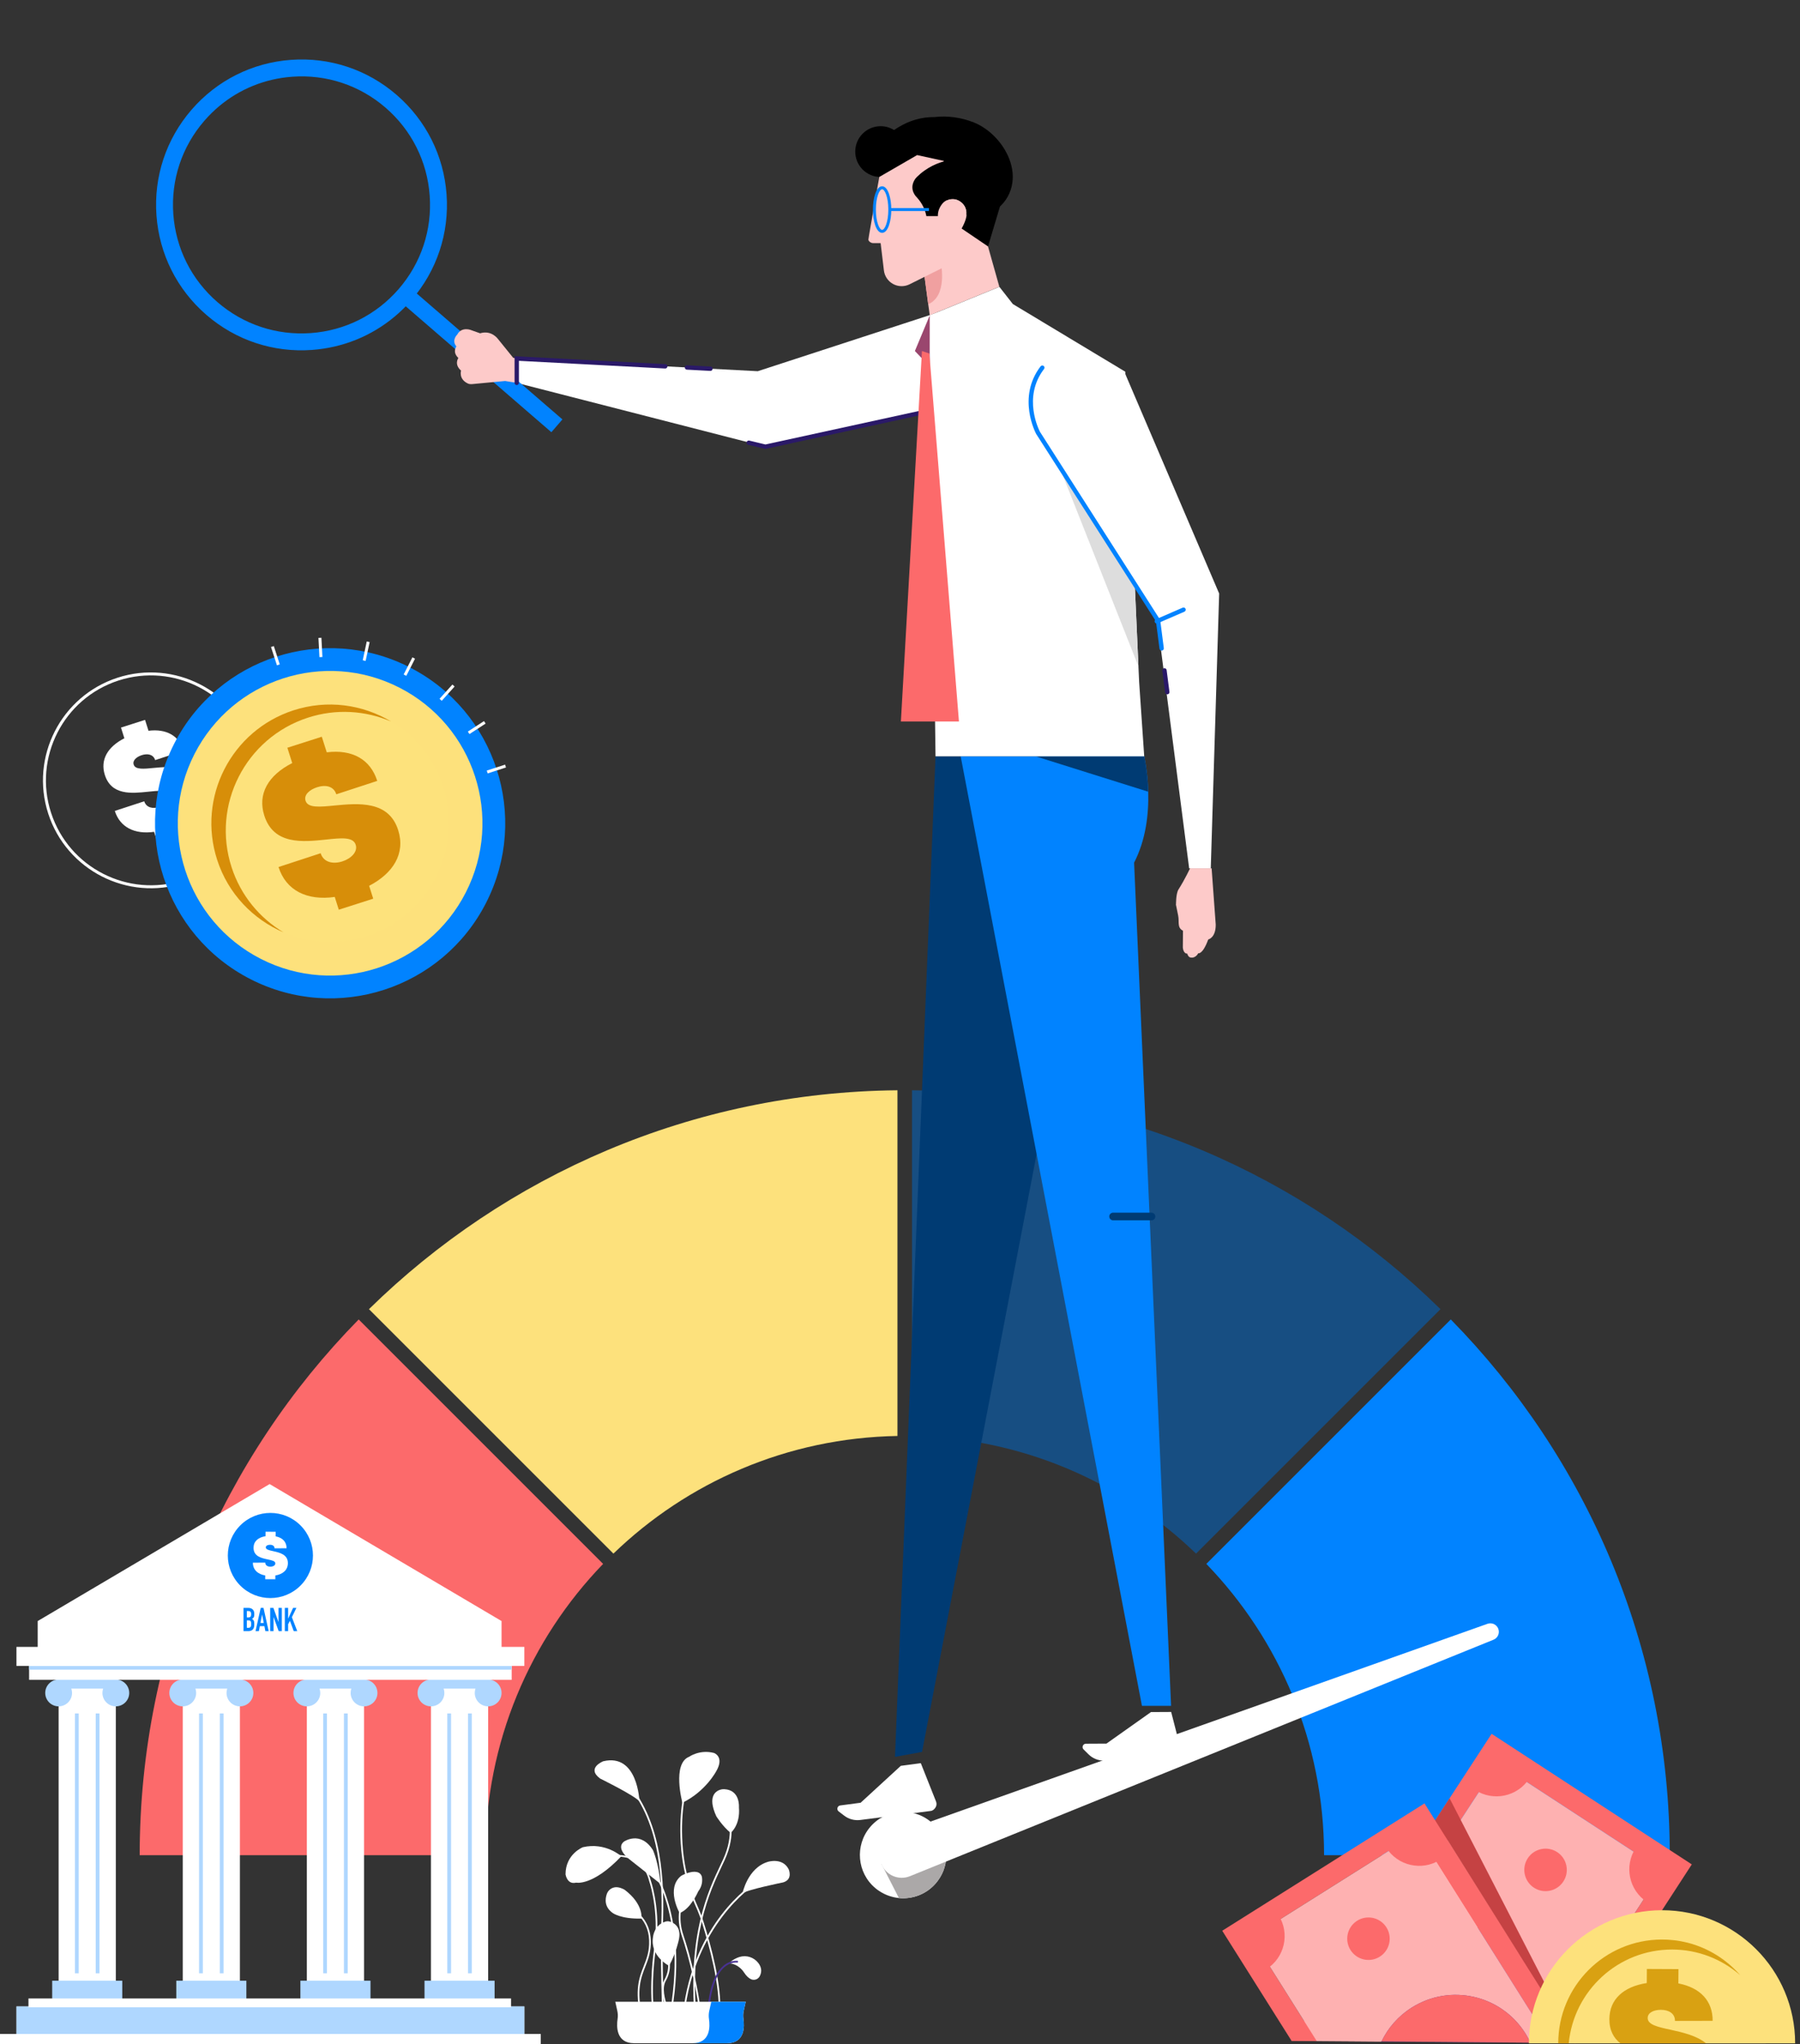 <svg width="354" height="402" viewBox="0 0 354 402" fill="none" xmlns="http://www.w3.org/2000/svg">
<rect x="0" y="0" width="354" height="402" fill="#333333" stroke="none"/>
<path d="M36.226 173.66C25.096 177.274 13.1 171.16 9.486 160.028C5.872 148.897 11.988 136.902 23.117 133.289C34.247 129.675 46.243 135.79 49.857 146.92C53.471 158.05 47.355 170.046 36.226 173.66ZM23.298 133.844C12.474 137.358 6.527 149.025 10.041 159.848C13.555 170.672 25.222 176.619 36.045 173.105C46.869 169.59 52.816 157.924 49.302 147.1C45.788 136.277 34.123 130.329 23.298 133.844Z" fill="white"/>
<path d="M35.032 162.07L35.594 163.839L30.862 165.354L30.305 163.601C26.504 164.141 23.606 162.724 22.578 159.488L28.365 157.593C28.771 158.872 30.092 159.126 31.371 158.708C32.546 158.323 33.494 157.406 33.183 156.428C32.826 155.305 31.137 155.498 29.068 155.72C25.921 156.04 21.911 156.48 20.617 152.404C19.68 149.453 21.143 146.884 24.46 145.201L23.792 143.095L28.524 141.581L29.204 143.722C32.72 143.289 35.204 144.693 36.143 147.65L30.517 149.492C30.157 148.36 29.028 148.144 27.865 148.525C26.866 148.852 26.026 149.547 26.291 150.382C26.613 151.398 28.256 151.233 30.309 151.027C33.521 150.726 37.72 150.323 39.018 154.41C40.044 157.64 38.327 160.351 35.03 162.068L35.032 162.07Z" fill="white"/>
<path d="M95.6 177.553C104.236 160.612 97.504 139.877 80.563 131.241C63.621 122.604 42.887 129.337 34.25 146.278C25.614 163.219 32.346 183.954 49.288 192.59C66.229 201.226 86.963 194.494 95.6 177.553Z" fill="#0183FF"/>
<path d="M91.611 175.519C99.124 160.781 93.267 142.743 78.529 135.23C63.791 127.717 45.753 133.574 38.239 148.312C30.726 163.05 36.583 181.088 51.321 188.601C66.059 196.114 84.097 190.257 91.611 175.519Z" fill="#FDE17C"/>
<path d="M85.731 172.522C91.589 161.031 87.023 146.967 75.532 141.109C64.041 135.251 49.977 139.818 44.119 151.309C38.261 162.8 42.828 176.864 54.318 182.722C65.809 188.579 79.873 184.013 85.731 172.522Z" fill="#FDE27C"/>
<g style="mix-blend-mode:multiply">
<path d="M45.548 170.573C41.565 158.306 48.281 145.132 60.548 141.149C66.136 139.334 71.903 139.759 76.913 141.9C71.327 138.556 64.391 137.535 57.713 139.704C45.445 143.687 38.73 156.861 42.714 169.129C44.882 175.807 49.784 180.82 55.77 183.377C51.096 180.58 47.362 176.162 45.548 170.573Z" fill="#D78E09"/>
</g>
<g style="mix-blend-mode:multiply">
<path d="M72.597 174.217L73.4 176.748L66.629 178.916L65.833 176.407C60.393 177.179 56.247 175.152 54.778 170.521L63.059 167.809C63.641 169.639 65.529 170.003 67.36 169.404C69.041 168.854 70.399 167.541 69.954 166.142C69.443 164.536 67.025 164.813 64.065 165.129C59.561 165.588 53.823 166.215 51.971 160.383C50.631 156.161 52.725 152.482 57.472 150.075L56.516 147.063L63.287 144.896L64.261 147.961C69.291 147.341 72.847 149.35 74.19 153.583L66.139 156.219C65.626 154.598 64.009 154.29 62.345 154.835C60.914 155.304 59.714 156.298 60.094 157.494C60.556 158.948 62.905 158.71 65.842 158.418C70.439 157.986 76.448 157.409 78.306 163.257C79.774 167.881 77.315 171.759 72.599 174.218L72.597 174.217Z" fill="#D78E09"/>
</g>
<path d="M53.851 127.067L53.296 127.247L54.465 130.848L55.02 130.668L53.851 127.067Z" fill="white"/>
<path d="M99.331 150.384L95.729 151.554L95.909 152.109L99.511 150.94L99.331 150.384Z" fill="white"/>
<path d="M95.186 141.819L92.01 143.881L92.328 144.371L95.504 142.309L95.186 141.819Z" fill="white"/>
<path d="M88.975 134.628L86.441 137.441L86.875 137.832L89.409 135.018L88.975 134.628Z" fill="white"/>
<path d="M81.105 129.282L79.385 132.655L79.905 132.92L81.625 129.547L81.105 129.282Z" fill="white"/>
<path d="M72.126 126.157L71.338 129.861L71.909 129.982L72.697 126.279L72.126 126.157Z" fill="white"/>
<path d="M62.626 125.461L62.824 129.243L63.407 129.212L63.209 125.431L62.626 125.461Z" fill="white"/>
<path d="M120.637 305.556C135.154 291.529 154.806 282.788 176.499 282.418V214.43C136.034 214.808 99.389 231.156 72.561 257.481L120.637 305.554V305.556Z" fill="#FDE17C"/>
<path d="M179.36 214.43V282.418C201.053 282.786 220.703 291.529 235.222 305.556L283.296 257.482C256.468 231.156 219.826 214.81 179.36 214.432V214.43Z" fill="#174E82"/>
<path d="M70.54 259.504C43.904 286.647 27.471 323.837 27.471 364.87H95.459C95.459 342.609 104.281 322.414 118.615 307.578L70.54 259.504Z" fill="#FC6A6B"/>
<path d="M237.244 307.578C251.578 322.413 260.401 342.611 260.401 364.87H328.389C328.389 323.835 311.955 286.647 285.32 259.502L237.246 307.576L237.244 307.578Z" fill="#0183FF"/>
<path d="M184.4 369.943C184.307 370.065 184.213 370.187 184.113 370.307C182.243 372.54 179.471 373.56 176.781 373.296C175.44 373.161 174.116 372.709 172.939 371.926C172.663 371.755 172.393 371.557 172.141 371.339C168.545 368.321 168.086 362.953 171.102 359.363C174.128 355.768 179.488 355.309 183.085 358.327C184.949 359.895 185.966 362.085 186.095 364.342C186.21 366.292 185.66 368.28 184.403 369.943H184.4Z" fill="white"/>
<path d="M184.4 369.942C184.307 370.065 184.213 370.187 184.113 370.307C182.243 372.54 179.471 373.56 176.781 373.296L173.326 366.536L178.342 367.874L186.094 364.342C186.208 366.291 185.659 368.28 184.401 369.942H184.4Z" fill="#ABA8A8"/>
<path d="M178.951 369C177.879 369.433 176.679 369.417 175.62 368.954C174.561 368.489 173.735 367.619 173.328 366.536C172.904 365.41 172.952 364.16 173.457 363.07C173.965 361.979 174.889 361.137 176.022 360.735L292.544 319.36C292.962 319.212 293.423 319.236 293.825 319.427C294.227 319.62 294.534 319.962 294.681 320.382C294.977 321.225 294.558 322.151 293.731 322.486L178.949 369H178.951Z" fill="white"/>
<path d="M178.649 367.278C177.277 367.795 175.746 367.101 175.231 365.729C174.714 364.357 175.409 362.826 176.781 362.311C178.153 361.794 179.684 362.489 180.199 363.861C180.715 365.232 180.021 366.764 178.649 367.278Z" fill="white"/>
<path d="M118.635 346.395C118.635 346.395 115.224 347.73 118.042 349.806C118.042 349.806 124.419 352.92 125.752 354.255C125.752 354.255 125.455 344.766 118.635 346.395Z" fill="white"/>
<path d="M134.204 354.551C134.204 354.551 132.128 346.841 135.538 345.506C135.538 345.506 137.614 344.023 140.432 344.766C140.432 344.766 142.507 345.506 140.876 348.324C140.876 348.324 138.801 352.327 134.204 354.553V354.551Z" fill="white"/>
<path d="M142.435 351.887C142.219 351.876 141.998 351.898 141.787 351.951C140.889 352.183 139.017 353.155 140.876 357.219C140.876 357.219 142.063 359.146 143.694 360.481C143.694 360.481 145.622 358.998 145.325 355.44C145.325 355.44 145.609 352.038 142.437 351.887H142.435Z" fill="white"/>
<path d="M122.193 365.078C122.193 365.078 119.079 362.26 114.632 363.299C114.632 363.299 111.221 364.634 111.221 368.637C111.221 368.637 111.517 370.712 113.297 370.268C113.297 370.268 116.559 371.009 122.193 365.078Z" fill="white"/>
<path d="M123.774 365.671C123.774 365.671 121.006 363.595 122.687 362.21C122.687 362.21 125.95 359.937 128.421 363.891C128.421 363.891 129.508 366.263 129.904 370.514L123.776 365.671H123.774Z" fill="white"/>
<path d="M146.016 372.393C146.016 372.393 147.005 367.352 151.058 366.165C151.058 366.165 153.924 365.275 155.11 367.648C155.11 367.648 156.001 369.626 154.024 370.218C154.024 370.218 146.708 371.701 146.016 372.393Z" fill="white"/>
<path d="M121.471 371.179C120.538 371.055 119.651 371.605 119.342 372.493C118.994 373.497 118.836 375.069 120.514 376.248C120.514 376.248 122.095 377.435 126.148 377.335C126.148 377.335 126.642 374.567 122.886 371.701C122.886 371.701 122.282 371.286 121.471 371.179Z" fill="white"/>
<path d="M133.659 376.248C133.659 376.248 130.891 371.405 133.955 368.933C133.955 368.933 135.803 367.837 137.164 368.211C137.631 368.339 137.979 368.729 138.053 369.207C138.151 369.842 138.14 370.92 137.316 371.997C137.316 371.997 135.833 375.458 133.659 376.248Z" fill="white"/>
<path d="M131.584 386.628C131.584 386.628 127.827 384.75 128.421 380.994C128.421 380.994 128.599 378.592 130.895 377.924C131.167 377.844 131.456 377.844 131.728 377.924C132.541 378.165 134.137 378.988 133.463 381.684L133.372 382.049C132.974 383.645 132.373 385.183 131.586 386.628H131.584Z" fill="white"/>
<path d="M143.346 386.133C143.346 386.133 144.17 385.267 145.444 384.882C146.806 384.471 148.28 384.948 149.143 386.08C149.641 386.733 149.956 387.616 149.426 388.653C149.1 389.292 148.327 389.557 147.677 389.251C147.269 389.059 146.801 388.664 146.31 387.913C146.31 387.913 145.322 386.231 143.344 386.133H143.346Z" fill="white"/>
<path d="M141.635 396.029L141.302 396.007C141.659 390.577 139.449 382.56 138.101 378.265C137.751 377.152 137.312 375.996 136.833 374.924C135.983 373.029 134.483 369.078 133.989 363.908C133.302 356.743 134.672 351.835 134.687 351.787L135.007 351.877C134.994 351.925 133.641 356.778 134.32 363.875C134.811 368.998 136.296 372.91 137.136 374.787C137.621 375.871 138.066 377.039 138.419 378.165C139.775 382.482 141.996 390.545 141.635 396.029Z" fill="white"/>
<path d="M139.46 395.537L139.127 395.513C139.547 389.783 141.193 387.413 142.5 386.435C143.868 385.411 145.109 385.665 145.161 385.674L145.09 386C145.079 385.998 143.933 385.772 142.689 386.709C141.441 387.648 139.869 389.942 139.458 395.537H139.46Z" fill="#483193"/>
<path d="M134.616 396.331L134.285 396.296C135.259 386.913 138.96 380.394 141.893 376.578C145.074 372.438 148.071 370.492 148.101 370.472L148.28 370.753C148.162 370.829 136.464 378.537 134.616 396.331Z" fill="white"/>
<path d="M130.23 396.418C130.227 396.294 129.838 383.997 130.032 378.911C130.373 370.048 129.932 358.872 123.448 351.048L123.706 350.835C130.264 358.746 130.71 370.001 130.367 378.922C130.173 383.997 130.562 396.283 130.565 396.407L130.232 396.418H130.23Z" fill="white"/>
<path d="M136.657 397.22C135.183 380.557 139.243 371.977 141.669 366.85C141.858 366.448 142.039 366.067 142.207 365.7C144.518 360.696 143.109 357.271 143.096 357.235L143.404 357.104C143.465 357.248 144.888 360.692 142.511 365.839C142.343 366.206 142.161 366.589 141.971 366.991C139.56 372.088 135.526 380.616 136.99 397.19L136.659 397.22H136.657Z" fill="white"/>
<path d="M125.983 396.746C124.781 391.308 125.703 388.96 126.594 386.689C127.105 385.385 127.588 384.152 127.66 382.371C127.749 380.17 127.112 378.331 125.772 376.907C124.768 375.843 123.724 375.421 123.713 375.415L123.835 375.104C123.88 375.121 128.214 376.894 127.994 382.384C127.92 384.222 127.405 385.539 126.905 386.811C126.033 389.036 125.129 391.336 126.309 396.675L125.983 396.748V396.746Z" fill="white"/>
<path d="M137.977 399.088L137.644 399.075C137.845 393.719 135.29 384.247 134.094 380.749C132.804 376.976 133.95 374.128 134 374.008L134.309 374.136C134.298 374.163 133.163 376.994 134.411 380.642C135.614 384.158 138.182 393.685 137.979 399.088H137.977Z" fill="white"/>
<path d="M128.751 398.721C127.522 392.724 128.264 385.918 128.64 383.271C129.04 380.457 129.058 377.587 128.694 374.739C128.368 372.199 127.855 370.531 127.705 370.081C127.681 370.007 127.657 369.925 127.636 369.85C126.977 367.311 125.409 365.782 122.976 365.299C121.143 364.936 119.481 365.336 119.464 365.339L119.384 365.015C119.453 364.999 126.303 363.39 127.959 369.766C127.977 369.835 127.997 369.909 128.022 369.975C128.173 370.433 128.695 372.127 129.025 374.697C129.393 377.572 129.375 380.473 128.971 383.317C128.597 385.948 127.859 392.71 129.079 398.655L128.753 398.721H128.751Z" fill="white"/>
<path d="M131.847 397.138L131.519 397.074C135.507 376.935 127.873 367.158 127.796 367.061L128.055 366.852C128.133 366.95 135.866 376.835 131.845 397.138H131.847Z" fill="white"/>
<path d="M132.626 398.475C132.478 398.221 129.038 392.23 130.649 389.412C132.165 386.759 130.954 384.256 130.941 384.232L131.239 384.082C131.293 384.189 132.547 386.765 130.938 389.577C129.421 392.23 132.88 398.247 132.915 398.307L132.626 398.473V398.475Z" fill="white"/>
<path d="M146.658 393.695H121.006L121.404 395.487C121.521 396.011 121.538 396.544 121.46 397.074C121.24 398.558 121.153 401.849 124.713 401.849H142.952C146.512 401.849 146.425 398.557 146.205 397.074C146.127 396.548 146.146 396.005 146.26 395.487L146.658 393.695Z" fill="white"/>
<path d="M146.26 395.487L146.658 393.695H139.886L139.488 395.487C139.373 396.005 139.354 396.548 139.432 397.074C139.652 398.558 139.739 401.849 136.179 401.849H142.952C146.512 401.849 146.425 398.557 146.205 397.074C146.127 396.548 146.146 396.005 146.26 395.487Z" fill="#0183FF"/>
<path d="M253.946 401.402L281.605 359.009L285.082 353.68L293.352 341L332.72 366.679L309.881 401.87L304.853 401.782L307.329 397.986L307.644 397.504L326.958 367.89L294.566 346.761L287.276 357.938L284.105 362.799L258.898 401.444L253.946 401.402Z" fill="#FC6A6B"/>
<path d="M294.564 346.761L258.898 401.442L271.667 401.536C269.41 396.645 269.638 390.737 272.797 385.893C277.683 378.404 287.714 376.293 295.203 381.176C302.097 385.673 304.43 394.53 300.945 401.752L304.851 401.78L326.956 367.888L294.562 346.759L294.564 346.761Z" fill="#FEB1B1"/>
<path d="M300.742 349.81C298.425 353.362 293.668 354.364 290.116 352.047L294.311 345.617L300.742 349.812V349.81Z" fill="#FC6A6B"/>
<path d="M321.677 363.465C319.361 367.017 320.362 371.774 323.915 374.09L328.11 367.66L321.679 363.465H321.677Z" fill="#FC6A6B"/>
<path d="M304.819 371.849C307.078 371.374 308.523 369.157 308.048 366.899C307.572 364.64 305.356 363.195 303.097 363.671C300.839 364.146 299.393 366.362 299.869 368.621C300.345 370.879 302.561 372.325 304.819 371.849Z" fill="#FC6A6B"/>
<path d="M295.205 381.178C287.716 376.293 277.685 378.406 272.799 385.895C269.64 390.739 269.41 396.647 271.669 401.538L300.947 401.754C304.43 394.532 302.099 385.675 295.205 381.178Z" fill="#5B3E98"/>
<path d="M280.148 354.685L309.887 401.862L304.884 401.782L278.843 360.427L246.115 381.034L258.931 401.385L253.982 401.343L240.374 379.729L280.148 354.685Z" fill="#FC6A6B"/>
<path d="M299.98 399.902C295.215 392.335 285.22 390.064 277.654 394.829C274.983 396.51 272.974 398.847 271.7 401.495L258.931 401.385L246.117 381.034L278.845 360.426L304.886 401.78L300.98 401.746C300.689 401.119 300.361 400.5 299.982 399.899L299.98 399.902Z" fill="#FEB1B1"/>
<path d="M299.98 399.902C300.359 400.502 300.687 401.121 300.978 401.748L271.7 401.495C272.974 398.847 274.983 396.51 277.654 394.829C285.22 390.064 295.217 392.335 299.98 399.902Z" fill="#FC6A6B"/>
<path d="M269.131 385.471C271.438 385.471 273.308 383.601 273.308 381.294C273.308 378.987 271.438 377.117 269.131 377.117C266.824 377.117 264.954 378.987 264.954 381.294C264.954 383.601 266.824 385.471 269.131 385.471Z" fill="#FC6A6B"/>
<path d="M251.466 376.696C253.726 380.285 252.649 385.026 249.06 387.283L244.969 380.785L251.466 376.694V376.696Z" fill="#FC6A6B"/>
<path d="M272.618 363.377C274.877 366.966 279.618 368.043 283.205 365.783L279.113 359.286L272.616 363.377H272.618Z" fill="#FC6A6B"/>
<path d="M309.887 401.862L307.329 397.986L282.248 358.018L285.082 353.68L287.276 357.938L307.644 397.504L309.887 401.862Z" fill="#C54243"/>
<path d="M353.044 401.87H300.685C300.685 387.407 312.407 375.69 326.864 375.69C341.321 375.69 353.044 387.407 353.044 401.87Z" fill="#FDE17C"/>
<path d="M347.279 401.87H306.453C306.453 390.597 315.589 381.455 326.862 381.455C327.566 381.455 328.261 381.49 328.949 381.563C329.103 381.575 329.256 381.591 329.409 381.614C329.533 381.63 329.659 381.642 329.779 381.659C329.934 381.681 330.086 381.71 330.235 381.732H330.247C330.428 381.767 330.612 381.801 330.787 381.834C331.151 381.901 331.509 381.982 331.868 382.072C331.896 382.084 331.931 382.088 331.963 382.094C340.769 384.362 347.279 392.356 347.279 401.868V401.87Z" fill="#FDE17C"/>
<g style="mix-blend-mode:multiply">
<path d="M342.237 388.466C338.65 385.333 333.964 383.424 328.83 383.424C318.223 383.424 309.507 391.519 308.517 401.872H306.453C306.453 390.599 315.589 381.457 326.862 381.457C327.566 381.457 328.261 381.492 328.949 381.565C329.103 381.577 329.256 381.594 329.409 381.616C329.533 381.632 329.659 381.644 329.779 381.661C329.934 381.683 330.086 381.712 330.235 381.734H330.247C330.428 381.769 330.612 381.803 330.787 381.836C331.151 381.903 331.509 381.984 331.868 382.074C331.896 382.086 331.931 382.09 331.963 382.096C336.012 383.149 339.564 385.404 342.237 388.464V388.466Z" fill="#D9A112"/>
</g>
<g style="mix-blend-mode:multiply">
<path d="M324.045 396.885C324.051 395.788 325.319 395.287 326.632 395.281C328.161 395.281 329.423 395.975 329.413 397.459L336.82 397.443C336.842 393.559 334.432 390.933 330.078 390.086L330.101 387.277L323.886 387.248L323.864 390.011C319.269 390.733 316.535 393.223 316.513 397.094C316.497 399.352 317.372 400.84 318.673 401.87H335.517C333.663 400.341 330.907 399.726 328.57 399.203C326.052 398.658 324.033 398.22 324.045 396.883V396.885Z" fill="#D9A112"/>
</g>
<path d="M101.622 75.302L150.534 87.856L195.483 78.046L190.618 59.442L149.028 73.007L101.622 70.514V75.302Z" fill="white"/>
<path d="M150.529 88.295L191.142 79.434C191.373 79.383 191.521 79.154 191.47 78.924C191.419 78.693 191.19 78.546 190.961 78.596L150.539 87.417L147.351 86.654C147.122 86.599 146.89 86.741 146.834 86.97C146.779 87.199 146.921 87.431 147.151 87.487L150.529 88.295Z" fill="#2A1968"/>
<path d="M183.986 148.749L176.017 345.532L181.338 344.558L218.856 148.749H183.986Z" fill="#003B73"/>
<path d="M188.934 148.749L224.582 335.494H230.311L223.038 169.665C225.335 165.2 225.943 160.171 225.813 155.707C225.769 153.192 225.422 150.699 225.033 148.749H188.938H188.934Z" fill="#0183FF"/>
<path d="M203.659 148.749L225.808 155.707C225.765 153.192 225.417 150.699 225.029 148.749H203.659Z" fill="#003B73"/>
<path d="M181.076 48.611L181.812 54.29L182.551 59.838L182.855 62.005L196.54 56.401L194.305 48.467L191.48 36.994L181.986 32.358L181.076 48.611Z" fill="#FDCAC9"/>
<path d="M182.847 62.024L183.986 148.749H225.029L224.037 134.222L223.89 131.06L222.948 109.944L221.305 73.106L199.195 59.799L196.547 56.416L182.847 62.024Z" fill="white"/>
<path d="M182.85 62.027L179.927 69.037L182.845 72.083L182.85 62.027Z" fill="#9A466E"/>
<path d="M181.317 69.037L177.174 141.901H188.593L182.775 69.53L181.317 69.037Z" fill="#FC6A6B"/>
<path d="M218.909 240.006H226.46C226.877 240.006 227.213 239.668 227.213 239.253C227.213 238.838 226.875 238.5 226.46 238.5H218.909C218.491 238.5 218.156 238.838 218.156 239.253C218.156 239.668 218.494 240.006 218.909 240.006Z" fill="#003B73"/>
<path d="M181.812 54.29L182.548 59.838C186.363 58.19 185.063 51.949 185.063 51.949L181.812 54.29Z" fill="#F0A0A0"/>
<path d="M207.33 89.205L223.89 131.06L222.948 109.944L207.33 89.205Z" fill="#DDDDDD"/>
<path d="M227.589 122.064L203.992 85.148L221.119 73.116L239.769 116.738L238.118 170.78H233.868L227.589 122.064Z" fill="white"/>
<path d="M198.973 36.62C198.517 38.601 197.346 40.242 195.816 41.27C194.255 42.347 192.31 42.779 190.386 42.332C190.28 42.313 190.186 42.279 190.09 42.248C190.222 40.826 189.462 39.994 188.755 39.533C187.966 39.029 187.017 38.997 186.219 39.374C185.128 37.718 184.701 35.575 185.212 33.415C185.244 33.285 185.299 33.179 185.331 33.048L181.829 33.538L174.857 34.525C174.473 34.66 174.073 34.755 173.651 34.793C170.902 35.044 168.469 33.02 168.218 30.271C167.967 27.522 169.992 25.09 172.741 24.839C173.87 24.735 174.942 25.022 175.834 25.577C178.665 23.63 181.397 22.988 183.813 23.024C186.344 22.708 189.141 23.13 191.499 24.071C194.513 25.275 197.259 28.063 198.492 31.263C199.156 32.988 199.383 34.834 198.97 36.615L198.973 36.62Z" fill="black"/>
<path d="M186.269 52.229L184.624 46.348C184.624 46.278 184.609 46.232 184.607 46.162L184.433 42.641C184.433 42.598 184.443 42.554 184.443 42.511H183.593L183.929 41.413L185.623 31.649L180.367 30.5L172.931 34.8C172.931 34.8 172.7 36.094 172.388 37.844C172.333 38.157 172.275 38.486 172.215 38.826C171.58 42.405 170.755 47.089 170.776 47.159C170.89 47.538 171.312 47.81 171.698 47.81H173.19L173.834 53.187C173.969 54.321 174.65 55.318 175.653 55.861C176.66 56.404 177.866 56.421 178.887 55.912L186.272 52.229H186.269Z" fill="#FDCAC9"/>
<path d="M195.488 33.278C191.26 30.531 185.837 30.703 181.834 33.538C181.293 33.917 180.791 34.342 180.314 34.812C180.108 35.018 179.939 35.235 179.807 35.483C178.74 37.424 180.316 38.821 180.316 38.821C181.554 40.172 182.01 41.555 182.184 42.506H184.445C184.438 41.963 184.537 41.422 184.773 40.937C184.894 40.677 185.051 40.402 185.253 40.151C185.514 39.803 185.857 39.535 186.226 39.371C187.022 38.997 187.973 39.026 188.762 39.53C189.467 39.989 190.23 40.824 190.097 42.245C190.063 42.668 189.947 43.129 189.74 43.65C189.74 43.65 189.522 44.231 189.122 44.946L194.31 48.464L197.105 39.123C198.278 35.618 196.458 33.903 195.49 33.275L195.488 33.278Z" fill="black"/>
<path d="M173.482 45.795C174.654 45.795 175.289 43.438 175.289 41.217C175.289 38.997 174.657 36.639 173.482 36.639C172.306 36.639 171.674 38.997 171.674 41.217C171.674 43.438 172.306 45.795 173.482 45.795ZM173.482 37.223C173.993 37.223 174.705 38.744 174.705 41.217C174.705 43.691 173.993 45.211 173.482 45.211C172.97 45.211 172.258 43.691 172.258 41.217C172.258 38.744 172.97 37.223 173.482 37.223Z" fill="#0183FF"/>
<path d="M174.995 40.925H182.695V41.509H174.995V40.925Z" fill="#0183FF"/>
<path d="M227.5 122.621C227.558 122.621 227.616 122.609 227.671 122.585L232.937 120.302C233.154 120.208 233.253 119.954 233.159 119.737C233.065 119.52 232.811 119.421 232.594 119.515L227.328 121.798C227.111 121.892 227.012 122.146 227.106 122.363C227.176 122.525 227.333 122.621 227.5 122.621Z" fill="#0183FF"/>
<path d="M231.281 177.995C231.281 177.995 231.24 175.77 231.766 174.94C233.111 172.817 234.035 170.78 234.035 170.78H238.285L239.093 181.833C239.12 184.458 237.618 184.772 237.618 184.772C236.501 187.813 235.666 187.47 235.666 187.47C235.13 188.447 234.334 188.339 234.334 188.339C233.656 188.37 233.504 187.554 233.504 187.554C232.698 187.576 232.625 186.35 232.625 186.35L232.674 180.592C232.674 180.397 232.65 180.204 232.597 180.015L232.029 177.993H231.284L231.281 177.995Z" fill="#FDCAC9"/>
<path d="M231.272 177.947L231.704 180.066C231.957 181.309 231.474 182.383 232.577 183.01L234.018 183.828V177.199L231.272 177.95V177.947Z" fill="#FDCAC9"/>
<path d="M181.09 346.771L177.159 347.294L169.256 354.553L165.248 355.085C164.983 355.119 164.767 355.312 164.699 355.569C164.63 355.826 164.723 356.101 164.936 356.261L166.022 357.091C166.923 357.781 168.061 358.087 169.186 357.943L183.058 356.166C183.458 356.115 183.8 355.804 184.001 355.457C184.205 355.11 184.237 354.688 184.089 354.315L181.091 346.766L181.09 346.771Z" fill="white"/>
<path d="M230.326 336.698L226.361 336.72L217.603 342.922L213.561 342.944C213.293 342.944 213.054 343.108 212.955 343.354C212.854 343.6 212.912 343.885 213.102 344.071L214.075 345.031C214.881 345.83 215.972 346.276 217.106 346.276L231.091 346.267C231.494 346.267 231.873 346.001 232.116 345.683C232.362 345.364 232.447 344.949 232.348 344.56L230.328 336.693L230.326 336.698Z" fill="white"/>
<path d="M228.458 127.957C228.477 127.957 228.494 127.957 228.513 127.952C228.747 127.923 228.914 127.706 228.883 127.472L228.166 121.912L228.115 121.83L204.528 84.926C204.366 84.622 201.043 78.154 205.329 72.57C205.474 72.382 205.438 72.114 205.25 71.969C205.061 71.825 204.794 71.861 204.649 72.049C199.933 78.191 203.744 85.278 203.782 85.348L203.797 85.373L227.34 122.208L228.033 127.578C228.062 127.795 228.245 127.952 228.458 127.952V127.957Z" fill="#0183FF"/>
<path d="M229.565 136.558C229.585 136.558 229.602 136.558 229.621 136.553C229.855 136.524 230.022 136.307 229.99 136.072L229.438 131.794C229.409 131.56 229.194 131.393 228.957 131.425C228.723 131.454 228.557 131.671 228.588 131.905L229.141 136.184C229.17 136.401 229.353 136.558 229.565 136.558Z" fill="#2A1968"/>
<path d="M77.62 62.266C78.799 61.279 79.906 60.191 80.93 59.005C85.927 53.226 88.375 45.848 87.823 38.229C87.27 30.61 83.782 23.663 78.005 18.665C72.226 13.668 64.848 11.22 57.229 11.772C49.611 12.325 42.663 15.816 37.665 21.59C32.668 27.369 30.22 34.747 30.772 42.365C31.325 49.984 34.812 56.932 40.59 61.93C46.369 66.927 53.747 69.375 61.365 68.822C67.422 68.382 73.053 66.089 77.619 62.264L77.62 62.266ZM43.101 20.886C47.135 17.506 52.114 15.478 57.468 15.089C64.202 14.601 70.723 16.763 75.83 21.179C80.938 25.596 84.02 31.737 84.507 38.469C84.995 45.204 82.834 51.725 78.417 56.832C74 61.939 67.859 65.022 61.127 65.509C54.393 65.997 47.872 63.835 42.764 59.419C37.657 55.002 34.574 48.861 34.087 42.129C33.599 35.394 35.761 28.873 40.178 23.766C41.082 22.719 42.061 21.757 43.103 20.884L43.101 20.886Z" fill="#0183FF"/>
<path d="M80.594 56.54L110.609 82.488L108.436 85.002L78.421 59.054L80.594 56.54Z" fill="#0183FF"/>
<path d="M101.622 70.514L100.93 70.372L97.949 66.687C97.949 66.687 96.673 64.85 94.424 65.553L92.505 64.872C92.505 64.872 90.746 64.247 89.935 65.789C89.935 65.789 88.723 66.914 89.756 68.13C89.756 68.13 88.9 69.233 90.147 70.408C90.147 70.408 89.24 71.641 90.676 72.886C90.676 72.886 90.145 74.552 92.02 75.43C92.288 75.555 92.59 75.563 92.884 75.541L99.339 74.933L101.622 75.297V70.512V70.514Z" fill="#FDCAC9"/>
<path d="M101.622 75.729C101.859 75.729 102.052 75.539 102.052 75.3V70.966L130.813 72.476C131.049 72.491 131.25 72.307 131.264 72.071C131.276 71.834 131.095 71.634 130.859 71.619L101.198 70.061V75.3C101.198 75.536 101.388 75.729 101.627 75.729H101.622Z" fill="#2A1968"/>
<path d="M139.72 72.947C139.947 72.947 140.135 72.77 140.147 72.541C140.159 72.305 139.978 72.102 139.742 72.09L135.128 71.846C134.889 71.832 134.691 72.015 134.677 72.252C134.664 72.488 134.845 72.689 135.082 72.703L139.696 72.947C139.696 72.947 139.711 72.947 139.718 72.947H139.72Z" fill="#2A1968"/>
<path d="M98.637 318.819V324.526H7.414V318.819L53.026 291.879L98.637 318.819Z" fill="white"/>
<path d="M103.121 394.609H3.232V400.243H103.121V394.609Z" fill="white"/>
<path d="M103.121 394.609H3.232V400.243H103.121V394.609Z" fill="#AFD7FF"/>
<path d="M22.777 331.215H11.531V391.534H22.777V331.215Z" fill="white"/>
<path d="M24.046 389.555H10.264V393.514H24.046V389.555Z" fill="#AFD7FF"/>
<path d="M15.485 336.992H14.742V388.096H15.485V336.992Z" fill="#AFD7FF"/>
<path d="M19.567 336.992H18.824V388.096H19.567V336.992Z" fill="#AFD7FF"/>
<path d="M22.778 330.322H11.532C10.076 330.322 8.896 331.502 8.896 332.958C8.896 334.414 10.076 335.594 11.532 335.594C12.988 335.594 14.167 334.414 14.167 332.958C14.167 332.66 14.116 332.376 14.025 332.109H20.285C20.194 332.376 20.143 332.66 20.143 332.958C20.143 334.414 21.323 335.594 22.779 335.594C24.235 335.594 25.415 334.414 25.415 332.958C25.415 331.502 24.235 330.322 22.779 330.322H22.778Z" fill="#AFD7FF"/>
<path d="M47.185 331.215H35.939V391.534H47.185V331.215Z" fill="white"/>
<path d="M48.454 389.555H34.672V393.514H48.454V389.555Z" fill="#AFD7FF"/>
<path d="M39.893 336.992H39.15V388.096H39.893V336.992Z" fill="#AFD7FF"/>
<path d="M43.974 336.992H43.231V388.096H43.974V336.992Z" fill="#AFD7FF"/>
<path d="M71.593 331.215H60.347V391.534H71.593V331.215Z" fill="white"/>
<path d="M72.861 389.555H59.079V393.514H72.861V389.555Z" fill="#AFD7FF"/>
<path d="M64.3 336.992H63.557V388.096H64.3V336.992Z" fill="#AFD7FF"/>
<path d="M68.382 336.992H67.639V388.096H68.382V336.992Z" fill="#AFD7FF"/>
<path d="M96 331.215H84.754V391.534H96V331.215Z" fill="white"/>
<path d="M97.269 389.555H83.487V393.514H97.269V389.555Z" fill="#AFD7FF"/>
<path d="M88.709 336.992H87.966V388.096H88.709V336.992Z" fill="#AFD7FF"/>
<path d="M92.79 336.992H92.047V388.096H92.79V336.992Z" fill="#AFD7FF"/>
<path d="M47.186 330.322H35.94C34.484 330.322 33.304 331.502 33.304 332.958C33.304 334.414 34.484 335.594 35.94 335.594C37.396 335.594 38.576 334.414 38.576 332.958C38.576 332.66 38.524 332.376 38.434 332.109H44.694C44.603 332.376 44.551 332.66 44.551 332.958C44.551 334.414 45.731 335.594 47.187 335.594C48.643 335.594 49.823 334.414 49.823 332.958C49.823 331.502 48.643 330.322 47.187 330.322H47.186Z" fill="#AFD7FF"/>
<path d="M71.594 330.322H60.348C58.892 330.322 57.712 331.502 57.712 332.958C57.712 334.414 58.892 335.594 60.348 335.594C61.804 335.594 62.983 334.414 62.983 332.958C62.983 332.66 62.932 332.376 62.841 332.109H69.101C69.01 332.376 68.959 332.66 68.959 332.958C68.959 334.414 70.139 335.594 71.595 335.594C73.051 335.594 74.231 334.414 74.231 332.958C74.231 331.502 73.051 330.322 71.595 330.322H71.594Z" fill="#AFD7FF"/>
<path d="M96.001 330.322H84.755C83.299 330.322 82.12 331.502 82.12 332.958C82.12 334.414 83.299 335.594 84.755 335.594C86.212 335.594 87.391 334.414 87.391 332.958C87.391 332.66 87.34 332.376 87.249 332.109H93.509C93.418 332.376 93.367 332.66 93.367 332.958C93.367 334.414 94.547 335.594 96.003 335.594C97.459 335.594 98.638 334.414 98.638 332.958C98.638 331.502 97.459 330.322 96.003 330.322H96.001Z" fill="#AFD7FF"/>
<path d="M100.504 393.042H5.598V394.785H100.504V393.042Z" fill="white"/>
<path d="M59.096 311.846C62.366 308.577 62.366 303.276 59.096 300.006C55.827 296.736 50.526 296.736 47.256 300.006C43.987 303.276 43.987 308.577 47.256 311.846C50.526 315.116 55.827 315.116 59.096 311.846Z" fill="#0183FF"/>
<path d="M54.154 309.858L54.149 310.6L52.161 310.592L52.166 309.856C50.654 309.592 49.726 308.694 49.734 307.336L52.17 307.33C52.167 307.867 52.638 308.127 53.176 308.126C53.671 308.125 54.145 307.893 54.148 307.483C54.151 307.012 53.484 306.877 52.67 306.705C51.433 306.438 49.853 306.109 49.864 304.399C49.873 303.161 50.746 302.364 52.217 302.133L52.223 301.25L54.211 301.258L54.204 302.156C55.596 302.425 56.367 303.267 56.359 304.508L53.991 304.514C53.994 304.039 53.591 303.818 53.102 303.819C52.681 303.82 52.276 303.98 52.274 304.331C52.271 304.757 52.916 304.896 53.723 305.073C54.982 305.355 56.63 305.72 56.619 307.435C56.609 308.791 55.621 309.611 54.155 309.857L54.154 309.858Z" fill="white"/>
<path d="M47.891 320.804V316.232H48.848C49.058 316.232 49.237 316.264 49.384 316.329C49.531 316.393 49.653 316.478 49.747 316.585C49.84 316.693 49.908 316.815 49.949 316.954C49.989 317.093 50.009 317.238 50.009 317.388V317.555C50.009 317.68 50 317.784 49.981 317.869C49.961 317.955 49.932 318.03 49.894 318.094C49.821 318.213 49.71 318.316 49.56 318.402C49.715 318.475 49.828 318.581 49.9 318.723C49.973 318.865 50.009 319.057 50.009 319.302V319.558C50.009 319.961 49.911 320.269 49.717 320.482C49.522 320.697 49.211 320.804 48.782 320.804H47.89H47.891ZM48.546 316.848V318.107H48.842C49.06 318.107 49.207 318.053 49.282 317.943C49.357 317.834 49.394 317.675 49.394 317.465C49.394 317.256 49.353 317.106 49.27 317.003C49.186 316.9 49.036 316.848 48.817 316.848H48.547H48.546ZM48.546 318.684V320.149H48.828C48.962 320.149 49.066 320.129 49.14 320.091C49.215 320.053 49.272 319.999 49.31 319.93C49.348 319.862 49.372 319.781 49.381 319.686C49.389 319.592 49.393 319.489 49.393 319.378C49.393 319.267 49.387 319.161 49.374 319.076C49.361 318.99 49.336 318.917 49.296 318.857C49.253 318.798 49.195 318.753 49.123 318.726C49.05 318.698 48.954 318.684 48.835 318.684H48.546Z" fill="#0183FF"/>
<path d="M50.255 320.804L51.276 316.232H51.822L52.843 320.804H52.188L51.995 319.821H51.103L50.91 320.804H50.255ZM51.873 319.205L51.551 317.548H51.539L51.217 319.205H51.873Z" fill="#0183FF"/>
<path d="M53.138 320.804V316.232H53.767L54.757 318.986H54.769V316.232H55.424V320.804H54.808L53.807 318.056H53.794V320.804H53.139H53.138Z" fill="#0183FF"/>
<path d="M56.014 320.804V316.232H56.669V318.319H56.681L57.639 316.232H58.294L57.402 318.062L58.461 320.804H57.767L57.023 318.775L56.669 319.437V320.804H56.014Z" fill="#0183FF"/>
<path d="M100.629 326.893H5.723V330.38H100.629V326.893Z" fill="white"/>
<path d="M100.629 327.64H5.723V328.386H100.629V327.64Z" fill="#AFD7FF"/>
<path d="M103.121 323.904H3.232V327.64H103.121V323.904Z" fill="white"/>
<path d="M106.352 400.022H0V402.559H106.352V400.022Z" fill="white"/>
</svg>
